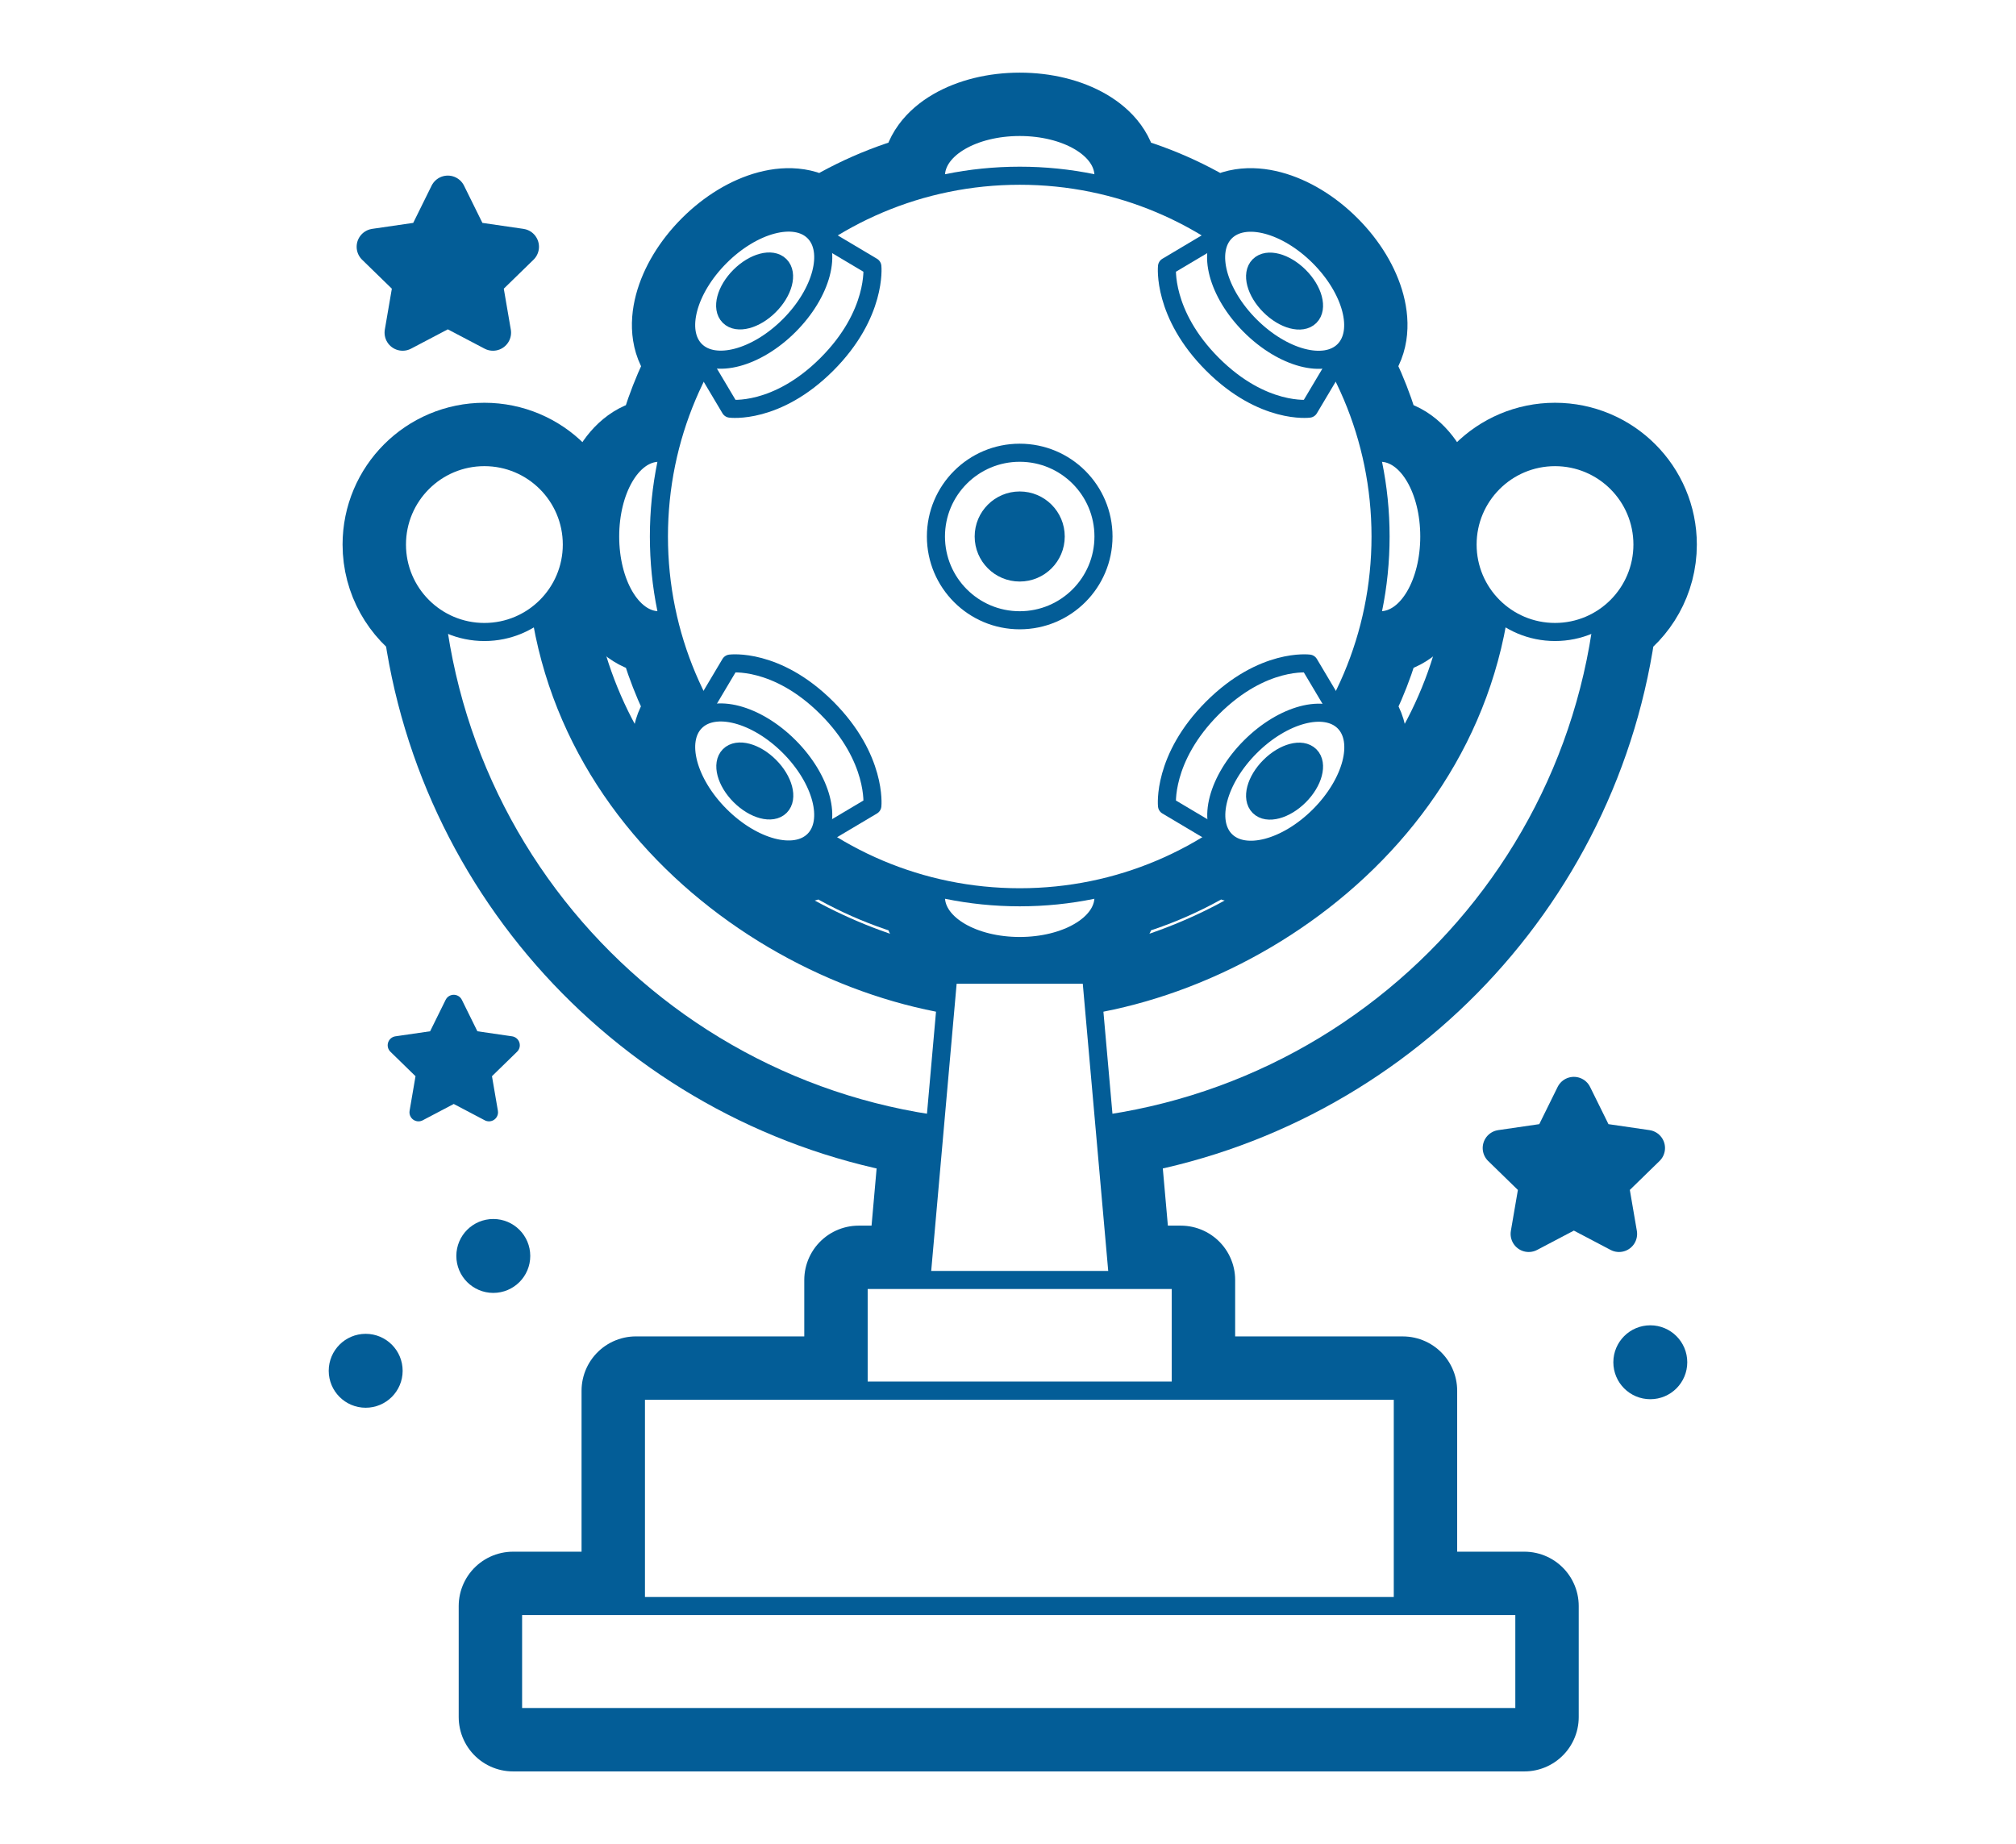 <?xml version="1.0" encoding="utf-8"?>
<!-- Generator: Adobe Illustrator 16.0.0, SVG Export Plug-In . SVG Version: 6.00 Build 0)  -->
<!DOCTYPE svg PUBLIC "-//W3C//DTD SVG 1.1//EN" "http://www.w3.org/Graphics/SVG/1.1/DTD/svg11.dtd">
<svg version="1.1" xmlns="http://www.w3.org/2000/svg" xmlns:xlink="http://www.w3.org/1999/xlink" x="0px" y="0px"
	 width="157.979px" height="144.522px" viewBox="0 0 157.979 144.522" enable-background="new 0 0 157.979 144.522"
	 xml:space="preserve">
<g id="レイヤー_2">
	<rect fill="#FFFFFF" width="157.979" height="144.522"/>
</g>
<g id="レイヤー_1">
	<g>
		
			<path fill="#035D97" stroke="#035D97" stroke-width="8.52" stroke-linecap="round" stroke-linejoin="round" stroke-miterlimit="10" d="
			M125.582,48.424c1.881-1.223,3.127-3.336,3.127-5.746c0-3.783-3.07-6.852-6.854-6.852s-6.852,3.068-6.852,6.852
			c0,2.113,0.957,4,2.461,5.258c-2.65,17.104-17.754,28.275-31.762,30.766l-0.205-2.313H74.316l-0.203,2.313
			C60.104,76.211,45,65.039,42.352,47.936c1.504-1.258,2.459-3.145,2.459-5.258c0-3.783-3.066-6.852-6.852-6.852
			s-6.854,3.068-6.854,6.852c0,2.41,1.248,4.523,3.127,5.746c2.596,20.494,18.656,36.742,39.047,39.672l-1.082,12.221h-4.912v8.68
			c-9.82,0-17.453,0-17.453,0v0.002v16.871h-9.627v8.701h9.627h60.096h9.525v-8.701h-9.525v-16.871c0,0-7.602,0-17.398,0v-8.682
			h-4.912l-1.082-12.221C106.926,85.164,122.986,68.916,125.582,48.424z"/>
		
			<path fill="#035D97" stroke="#035D97" stroke-width="8.52" stroke-linecap="round" stroke-linejoin="round" stroke-miterlimit="10" d="
			M108.184,35.482l-0.824-0.211c-0.592-2.404-1.488-4.691-2.652-6.811l0.598-1.004c1.492-1.492,0.623-4.781-1.941-7.344
			c-2.564-2.564-5.852-3.436-7.346-1.943l-0.506,0.301c-2.66-1.766-5.637-3.09-8.83-3.875l-0.209-0.824
			c0-2.109-2.939-3.818-6.564-3.818c-3.627,0-6.566,1.709-6.566,3.818l-0.209,0.824c-3.193,0.785-6.172,2.111-8.834,3.877
			l-0.506-0.303c-1.494-1.492-4.781-0.621-7.346,1.943c-2.564,2.563-3.434,5.852-1.941,7.344l0.6,1.008
			c-1.164,2.119-2.061,4.402-2.65,6.807l-0.822,0.211c-2.111,0-3.82,2.939-3.82,6.564c0,3.627,1.709,6.566,3.82,6.566l0.822,0.209
			c0.59,2.393,1.479,4.666,2.633,6.775l-0.582,0.98c-1.492,1.492-0.623,4.779,1.941,7.344s5.852,3.434,7.346,1.941l0.457-0.273
			c2.676,1.783,5.672,3.119,8.883,3.91l0.209,0.822c0,2.109,2.939,3.82,6.566,3.82c3.625,0,6.564-1.711,6.564-3.82l0.209-0.822
			c3.213-0.791,6.205-2.127,8.879-3.908l0.457,0.271c1.494,1.492,4.781,0.623,7.346-1.941s3.434-5.852,1.941-7.344l-0.58-0.975
			c1.156-2.111,2.047-4.387,2.635-6.781l0.824-0.209c2.107,0,3.82-2.939,3.82-6.566C112.004,38.422,110.291,35.482,108.184,35.482z"
			/>
		<g>
			
				<polyline fill="#FFFFFF" stroke="#035D97" stroke-width="1.417" stroke-linecap="round" stroke-linejoin="round" stroke-miterlimit="10" points="
				49.832,108.998 49.832,134.57 109.928,134.57 109.928,108.998 109.928,108.998 49.832,108.996 			"/>
			
				<rect x="40.205" y="125.869" fill="#FFFFFF" stroke="#035D97" stroke-width="1.417" stroke-linecap="round" stroke-linejoin="round" stroke-miterlimit="10" width="79.248" height="8.701"/>
			<g>
				<g>
					
						<path fill="#FFFFFF" stroke="#035D97" stroke-width="1.417" stroke-linecap="round" stroke-linejoin="round" stroke-miterlimit="10" d="
						M117.885,42.598c0,22.674-21.313,36.641-37.977,36.641c-16.666,0-37.977-13.967-37.977-36.641l-8.08-0.008
						c0,25.436,20.621,45.984,46.057,45.984c25.434,0,46.055-20.549,46.055-45.984L117.885,42.598z"/>
					
						<circle fill="#FFFFFF" stroke="#035D97" stroke-width="1.417" stroke-linecap="round" stroke-linejoin="round" stroke-miterlimit="10" cx="121.855" cy="42.678" r="6.852"/>
					
						<circle fill="#FFFFFF" stroke="#035D97" stroke-width="1.417" stroke-linecap="round" stroke-linejoin="round" stroke-miterlimit="10" cx="37.958" cy="42.678" r="6.853"/>
				</g>
				<g>
					
						<polygon fill="#FFFFFF" stroke="#035D97" stroke-width="1.417" stroke-linecap="round" stroke-linejoin="round" stroke-miterlimit="10" points="
						85.498,76.389 74.316,76.389 71.809,104.703 88.006,104.703 					"/>
					
						<rect x="67.285" y="100.316" fill="#FFFFFF" stroke="#035D97" stroke-width="1.417" stroke-linecap="round" stroke-linejoin="round" stroke-miterlimit="10" width="25.244" height="8.67"/>
				</g>
			</g>
		</g>
		
			<polygon fill="#035D97" stroke="#035D97" stroke-width="2.835" stroke-linecap="round" stroke-linejoin="round" stroke-miterlimit="10" points="
			123.332,85.813 125.102,89.398 129.057,89.974 126.195,92.764 126.871,96.705 123.332,94.844 119.793,96.705 120.469,92.764 
			117.605,89.974 121.563,89.398 		"/>
		
			<polygon fill="#035D97" stroke="#035D97" stroke-width="2.835" stroke-linecap="round" stroke-linejoin="round" stroke-miterlimit="10" points="
			35.092,15.179 36.861,18.764 40.818,19.34 37.955,22.13 38.631,26.07 35.092,24.21 31.553,26.07 32.229,22.13 29.365,19.34 
			33.322,18.764 		"/>
		
			<circle fill="#035D97" stroke="#035D97" stroke-width="1.417" stroke-linecap="round" stroke-linejoin="round" stroke-miterlimit="10" cx="129.322" cy="106.764" r="2.188"/>
		
			<circle fill="#035D97" stroke="#035D97" stroke-width="1.417" stroke-linecap="round" stroke-linejoin="round" stroke-miterlimit="10" cx="38.656" cy="98.432" r="2.188"/>
		
			<circle fill="#035D97" stroke="#035D97" stroke-width="1.417" stroke-linecap="round" stroke-linejoin="round" stroke-miterlimit="10" cx="28.656" cy="107.432" r="2.188"/>
		
			<polygon fill="#035D97" stroke="#035D97" stroke-width="1.417" stroke-linecap="round" stroke-linejoin="round" stroke-miterlimit="10" points="
			35.557,78.672 36.938,81.471 40.025,81.92 37.791,84.098 38.318,87.174 35.557,85.721 32.795,87.174 33.322,84.098 31.088,81.92 
			34.176,81.471 		"/>
		<g>
			<g>
				
					<path fill="#FFFFFF" stroke="#035D97" stroke-width="1.417" stroke-linecap="round" stroke-linejoin="round" stroke-miterlimit="10" d="
					M87.785,18.926c0,0-2.357,2.895-7.945,2.895c-5.586,0-7.809-2.895-7.809-2.895l1.311-5.154h13.131L87.785,18.926z"/>
				<g>
					
						<ellipse fill="#FFFFFF" stroke="#035D97" stroke-width="1.417" stroke-linecap="round" stroke-linejoin="round" stroke-miterlimit="10" cx="79.907" cy="13.771" rx="6.565" ry="3.82"/>
				</g>
			</g>
			<g>
				
					<path fill="#FFFFFF" stroke="#035D97" stroke-width="1.417" stroke-linecap="round" stroke-linejoin="round" stroke-miterlimit="10" d="
					M56.787,34.172c0,0,2.893,2.355,2.893,7.941s-2.893,7.811-2.893,7.811l-5.154-1.311V35.482L56.787,34.172z"/>
				<g>
					
						<ellipse fill="#FFFFFF" stroke="#035D97" stroke-width="1.417" stroke-linecap="round" stroke-linejoin="round" stroke-miterlimit="10" cx="51.633" cy="42.048" rx="3.82" ry="6.565"/>
				</g>
			</g>
			<g>
				
					<path fill="#FFFFFF" stroke="#035D97" stroke-width="1.417" stroke-linecap="round" stroke-linejoin="round" stroke-miterlimit="10" d="
					M103.029,34.172c0,0-2.895,2.355-2.895,7.941s2.895,7.811,2.895,7.811l5.154-1.311V35.482L103.029,34.172z"/>
				<g>
					
						<path fill="#FFFFFF" stroke="#035D97" stroke-width="1.417" stroke-linecap="round" stroke-linejoin="round" stroke-miterlimit="10" d="
						M108.184,35.482c-2.111,0-3.822,2.939-3.822,6.564c0,3.627,1.711,6.566,3.822,6.566c2.107,0,3.82-2.939,3.82-6.566
						C112.004,38.422,110.291,35.482,108.184,35.482z"/>
				</g>
			</g>
			<g>
				
					<path fill="#FFFFFF" stroke="#035D97" stroke-width="1.417" stroke-linecap="round" stroke-linejoin="round" stroke-miterlimit="10" d="
					M87.785,65.168c0,0-2.357-2.895-7.945-2.895c-5.586,0-7.809,2.895-7.809,2.895l1.311,5.154h13.131L87.785,65.168z"/>
				<g>
					
						<ellipse fill="#FFFFFF" stroke="#035D97" stroke-width="1.417" stroke-linecap="round" stroke-linejoin="round" stroke-miterlimit="10" cx="79.907" cy="70.322" rx="6.565" ry="3.82"/>
				</g>
			</g>
			
				<path fill="#FFFFFF" stroke="#035D97" stroke-width="1.417" stroke-linecap="round" stroke-linejoin="round" stroke-miterlimit="10" d="
				M108.184,42.047c0,15.615-12.662,28.275-28.275,28.275c-15.617,0-28.275-12.66-28.275-28.275
				c0-15.613,12.658-28.275,28.275-28.275C95.521,13.771,108.184,26.434,108.184,42.047z"/>
			<g>
				
					<circle fill="#FFFFFF" stroke="#035D97" stroke-width="1.417" stroke-linecap="round" stroke-linejoin="round" stroke-miterlimit="10" cx="79.907" cy="42.047" r="6.565"/>
				
					<circle fill="#035D97" stroke="#035D97" stroke-width="1.417" stroke-linecap="round" stroke-linejoin="round" stroke-miterlimit="10" cx="79.907" cy="42.047" r="2.821"/>
			</g>
			<g>
				
					<path fill="#FFFFFF" stroke="#035D97" stroke-width="1.417" stroke-linecap="round" stroke-linejoin="round" stroke-miterlimit="10" d="
					M68.361,20.889c0,0,0.381,3.713-3.566,7.662c-3.953,3.951-7.572,3.477-7.572,3.477l-2.717-4.57l9.287-9.287L68.361,20.889z"/>
				<g>
					
						<ellipse transform="matrix(0.707 -0.707 0.707 0.707 1.193 48.507)" fill="#FFFFFF" stroke="#035D97" stroke-width="1.417" stroke-linecap="round" stroke-linejoin="round" stroke-miterlimit="10" cx="59.149" cy="22.813" rx="6.567" ry="3.82"/>
					
						<ellipse transform="matrix(0.707 -0.707 0.707 0.707 1.186 48.492)" fill="#035D97" stroke="#035D97" stroke-width="1.417" stroke-linecap="round" stroke-linejoin="round" stroke-miterlimit="10" cx="59.148" cy="22.813" rx="2.822" ry="1.641"/>
				</g>
			</g>
			<g>
				
					<path fill="#FFFFFF" stroke="#035D97" stroke-width="1.417" stroke-linecap="round" stroke-linejoin="round" stroke-miterlimit="10" d="
					M91.449,20.889c0,0-0.383,3.713,3.566,7.662c3.953,3.951,7.57,3.477,7.57,3.477l2.719-4.57l-9.287-9.287L91.449,20.889z"/>
				<g>
					
						<ellipse transform="matrix(-0.707 -0.707 0.707 -0.707 155.708 110.123)" fill="#FFFFFF" stroke="#035D97" stroke-width="1.417" stroke-linecap="round" stroke-linejoin="round" stroke-miterlimit="10" cx="100.661" cy="22.813" rx="6.567" ry="3.82"/>
					
						<path fill="#035D97" stroke="#035D97" stroke-width="1.417" stroke-linecap="round" stroke-linejoin="round" stroke-miterlimit="10" d="
						M98.666,20.818c-0.641,0.641-0.268,2.055,0.836,3.156c1.102,1.102,2.514,1.475,3.154,0.834
						c0.643-0.641,0.268-2.055-0.832-3.154C100.719,20.551,99.309,20.178,98.666,20.818z"/>
				</g>
			</g>
			<g>
				
					<path fill="#FFFFFF" stroke="#035D97" stroke-width="1.417" stroke-linecap="round" stroke-linejoin="round" stroke-miterlimit="10" d="
					M68.361,63.146c0,0,0.381-3.713-3.566-7.664c-3.953-3.949-7.572-3.475-7.572-3.475l-2.717,4.57l9.287,9.285L68.361,63.146z"/>
				<g>
					
						<ellipse transform="matrix(0.707 0.707 -0.707 0.707 60.605 -23.894)" fill="#FFFFFF" stroke="#035D97" stroke-width="1.417" stroke-linecap="round" stroke-linejoin="round" stroke-miterlimit="10" cx="59.149" cy="61.221" rx="6.566" ry="3.819"/>
					
						<ellipse transform="matrix(0.707 0.707 -0.707 0.707 60.614 -23.893)" fill="#035D97" stroke="#035D97" stroke-width="1.417" stroke-linecap="round" stroke-linejoin="round" stroke-miterlimit="10" cx="59.148" cy="61.221" rx="2.823" ry="1.641"/>
				</g>
			</g>
			<g>
				
					<path fill="#FFFFFF" stroke="#035D97" stroke-width="1.417" stroke-linecap="round" stroke-linejoin="round" stroke-miterlimit="10" d="
					M91.449,63.146c0,0-0.383-3.713,3.566-7.664c3.953-3.949,7.57-3.475,7.57-3.475l2.719,4.57l-9.287,9.285L91.449,63.146z"/>
				<g>
					
						<ellipse transform="matrix(-0.707 0.707 -0.707 -0.707 215.132 33.344)" fill="#FFFFFF" stroke="#035D97" stroke-width="1.417" stroke-linecap="round" stroke-linejoin="round" stroke-miterlimit="10" cx="100.661" cy="61.221" rx="6.566" ry="3.819"/>
					
						<path fill="#035D97" stroke="#035D97" stroke-width="1.417" stroke-linecap="round" stroke-linejoin="round" stroke-miterlimit="10" d="
						M98.666,63.217c-0.641-0.643-0.268-2.055,0.836-3.156c1.102-1.104,2.514-1.477,3.154-0.836
						c0.643,0.641,0.268,2.055-0.832,3.156C100.719,63.482,99.309,63.857,98.666,63.217z"/>
				</g>
			</g>
		</g>
	</g>
</g>
</svg>
